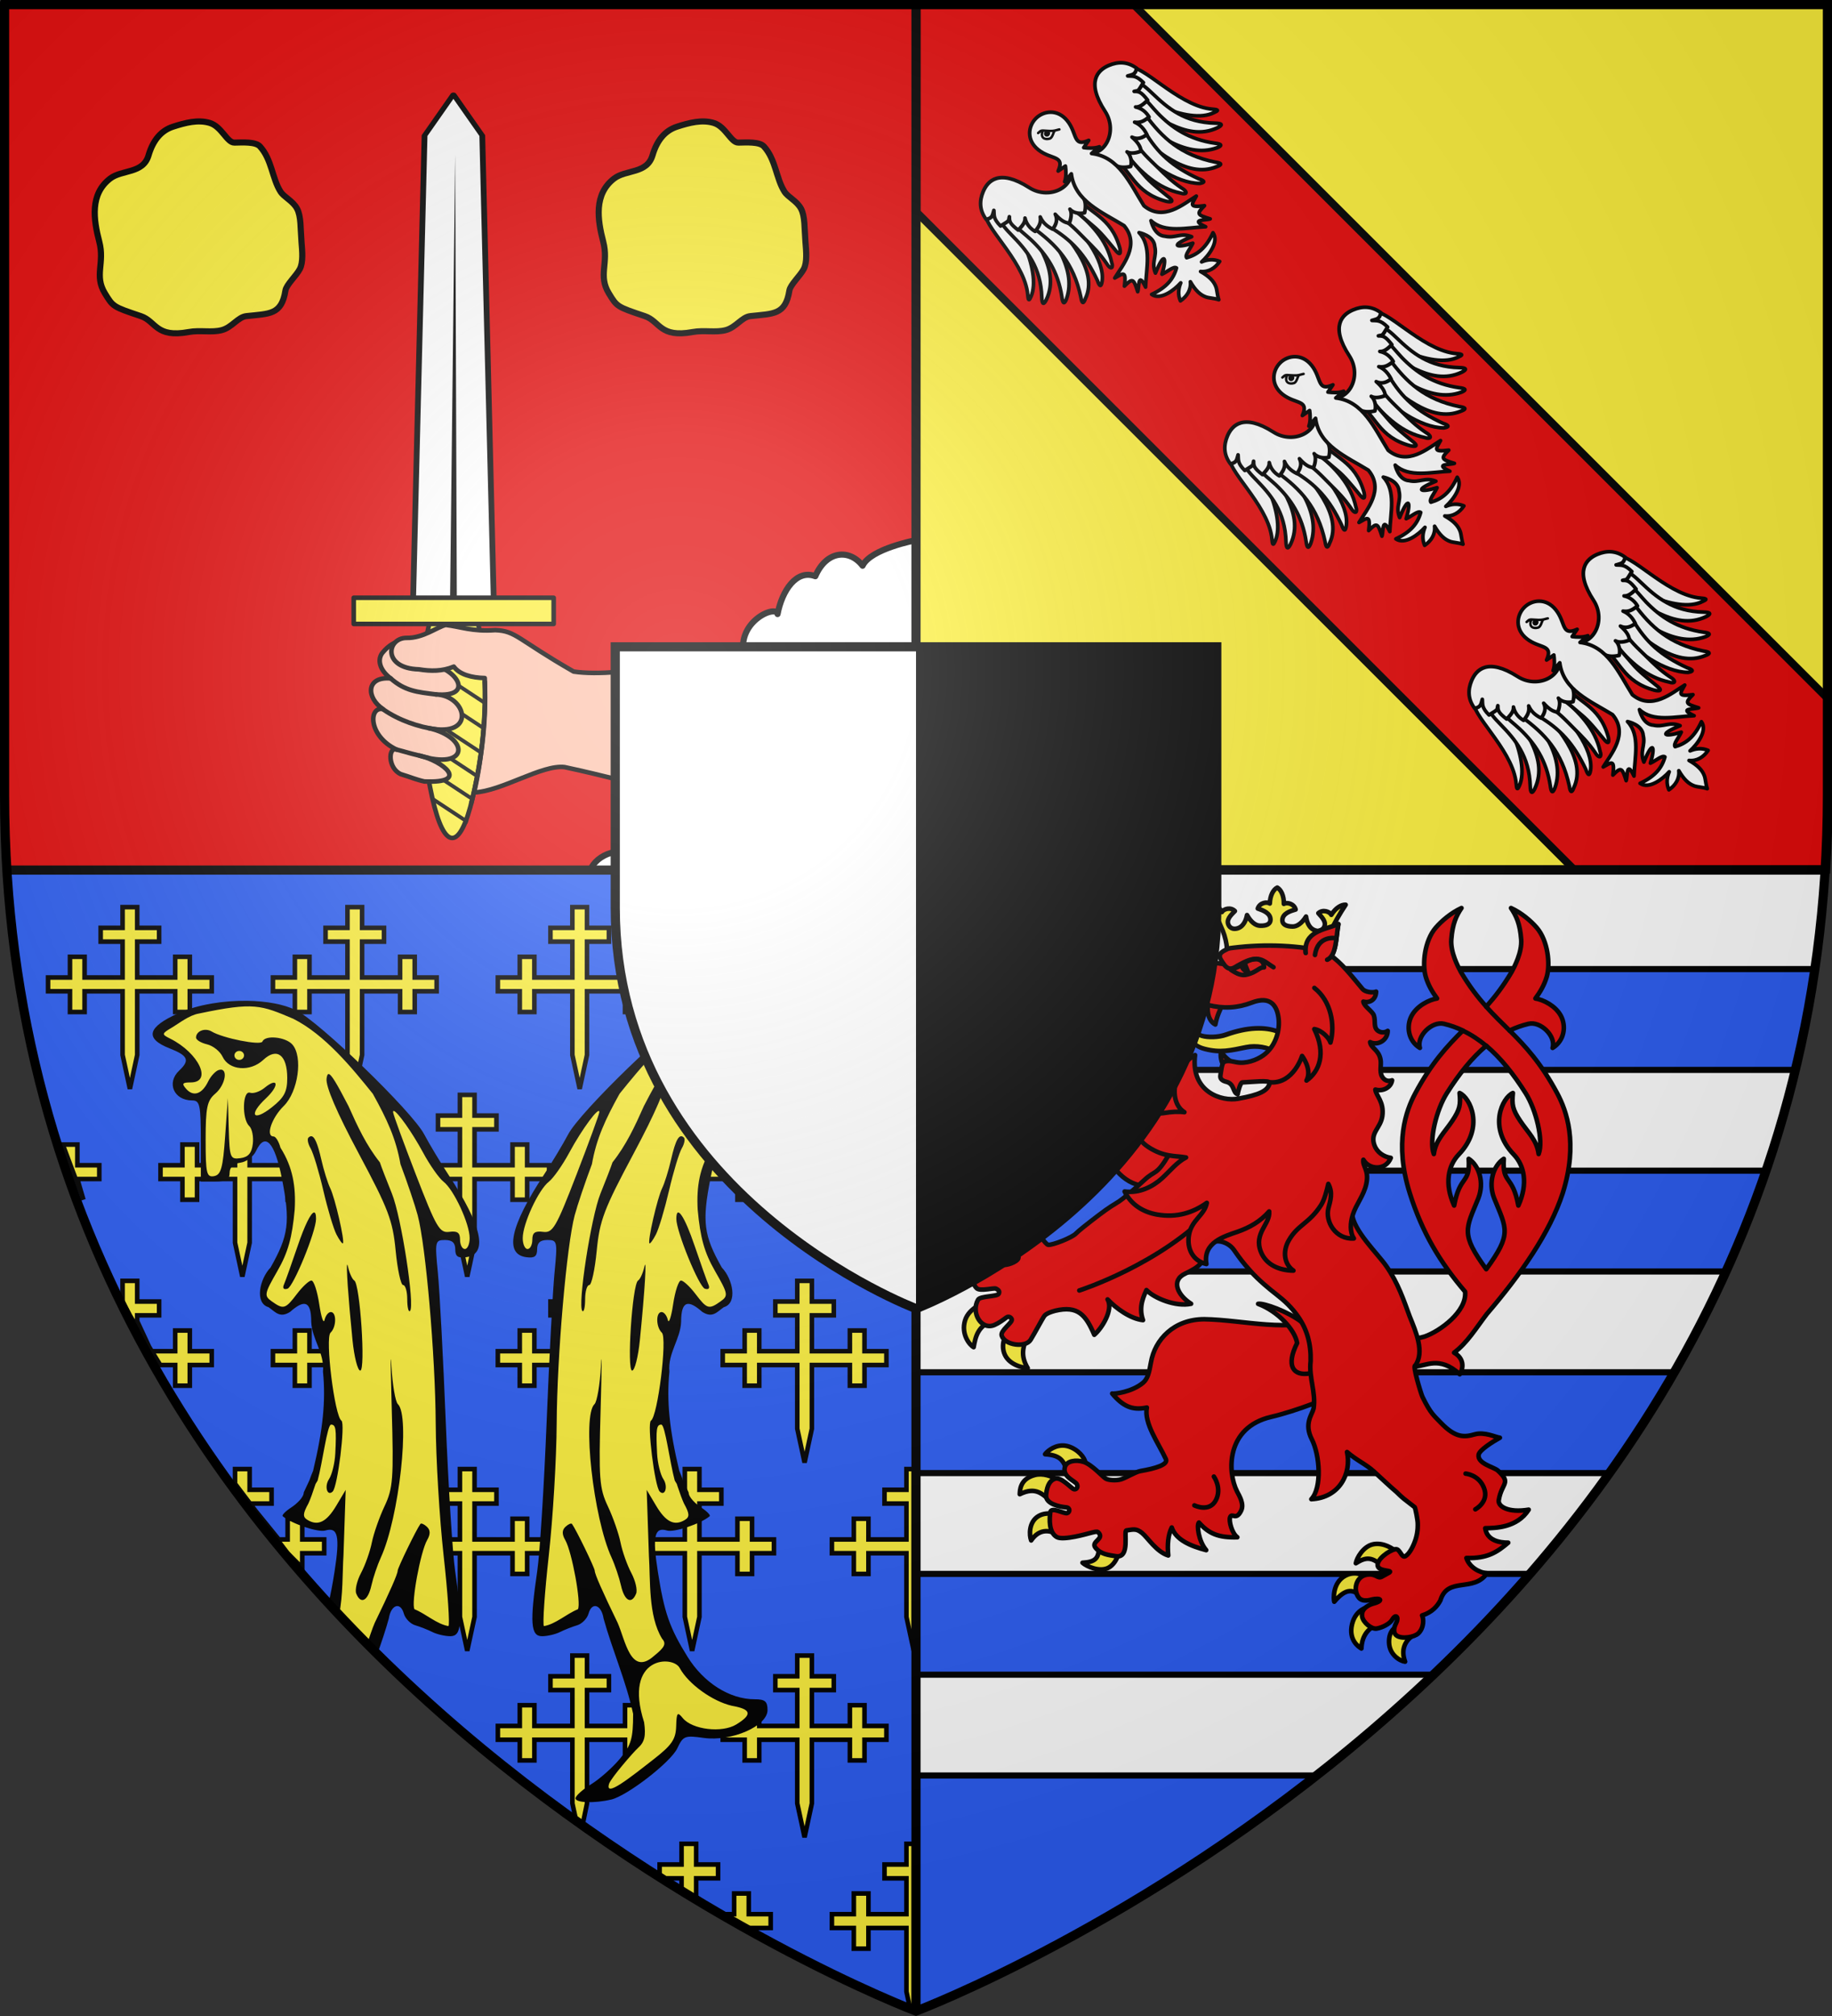 <svg height="660" width="600" xmlns="http://www.w3.org/2000/svg" xmlns:xlink="http://www.w3.org/1999/xlink"><rect width="100%" height="100%" fill="#333333" stroke="none"/><radialGradient id="a" cx="221.445" cy="226.331" gradientTransform="matrix(1.353 0 0 1.349 -77.629 -85.747)" gradientUnits="userSpaceOnUse" r="300"><stop offset="0" stop-color="#fff" stop-opacity=".314"/><stop offset=".19" stop-color="#fff" stop-opacity=".251"/><stop offset=".6" stop-color="#6b6b6b" stop-opacity=".125"/><stop offset="1" stop-opacity=".125"/></radialGradient><g><g fill-rule="evenodd" stroke-width="1" transform="matrix(.493 0 0 .465 3.158 284.318)"><path d="m300 1.5v283.25l297.748-.006c.49-8.012.752-16.163.752-24.467v-258.777z" fill="#fcef3c" transform="matrix(2.03 0 0 2.152 -6.412 -611.637)"/><path d="m300 1.5v283.25l-297.748-.006c-.49-8.012-.752-16.163-.752-24.467v-258.777z" fill="#e20909" transform="matrix(2.03 0 0 2.152 -6.412 -611.637)"/><path d="m602.724 804.953v-803.941h604.068c-18.637 346.322-256.617 648.782-604.068 803.941z" fill="#2b5df2"/><path d="m602.724 804.953v-803.941h-604.068c18.637 346.322 256.617 648.782 604.068 803.941z" fill="#2b5df2"/><path d="m300 1.5v68.07l215.205 215.221 82.521-.002c1.141-18.226.773-36.141.773-55.686l-227.588-227.604z" fill="#e20909" stroke="#000" stroke-width="2.5" transform="matrix(2.03 0 0 2.151 -6.412 -611.637)"/></g><g stroke="#000"><path d="m155.416 406.829-2.393 11.099-2.393-11.099v-9.095-11.743h-12.444v6.775h-4.786v-6.775h-7.179v-4.517h7.179v-6.775h4.786v6.775h12.444v-11.743h-7.179v-4.517h7.179v-6.775h4.786v6.775h7.179v4.517h-7.179v11.743h12.444v-6.775h4.786v6.775h7.179v4.517h-7.179v6.775h-4.786v-6.775h-12.444v11.743zm141.452 245.19 1.197 5.55 1.197-.409v-5.14-9.095-11.743-4.517-11.743-4.517-6.775h-2.393v6.775h-7.179v4.517h7.179v11.743h-12.444v-6.775h-4.786v6.775h-7.179v4.517h7.179v6.775h4.786v-6.775h12.444v11.743zm-73.655-33.3v-3.798h-7.179v-4.517h7.179v-6.775h4.786v6.775h7.179v4.517h-7.179v6.15l7.945 5.593h4.499v-6.775h4.786v6.775h7.179v4.517h-7.179l-4.786-1.986zm42.686-28.329-2.393 11.099-2.393-11.099v-9.095-11.743h-12.444v6.775h-4.786v-6.775h-7.179v-4.517h7.179v-6.775h4.786v6.775h12.444v-11.743h-7.179v-4.517h7.179v-6.775h4.786v6.775h7.179v4.517h-7.179v11.743h12.444v-6.775h4.786v6.775h7.179v4.517h-7.179v6.775h-4.786v-6.775h-12.444v11.743zm30.97-61.051 2.393 11.099v-11.099-9.095-11.743-4.517-11.743-4.517-6.775h-2.393v6.775h-7.179v4.517h7.179v11.743h-12.444v-6.775h-4.786v6.775h-7.179v4.517h7.179v6.775h4.786v-6.775h12.444v11.743zm-104.616 61.051-1.418 6.883-2.172-1.334-1.197-5.55v-9.095-11.743h-12.444v6.775h-4.786v-6.775h-7.179v-4.517h7.179v-6.775h4.786v6.775h12.444v-11.743h-7.179v-4.517h7.179v-6.775h4.786v6.775h7.179v4.517h-7.179v11.743h12.444v-6.775h4.786v6.775h7.179v4.517h-7.179v6.775h-4.786v-6.775h-12.444v11.743zm-36.836-61.051-2.393 11.099-2.393-11.099v-9.095-11.743h-12.444v6.775h-4.786v-6.775h-7.179v-4.517h7.179v-6.775h4.786v6.775h12.444v-11.743h-7.179v-4.517h7.179v-6.775h4.786v6.775h7.179v4.517h-7.179v11.743h12.444v-6.775h4.786v6.775h7.179v4.517h-7.179v6.775h-4.786v-6.775h-12.444v11.743zm73.655 0-2.393 11.099-2.393-11.099v-9.095-11.743h-12.444v6.775h-4.786v-6.775h-7.179v-4.517h7.179v-6.775h4.786v6.775h12.444v-11.743h-7.179v-4.517h7.179v-6.775h4.786v6.775h7.179v4.517h-7.179v11.743h12.444v-6.775h4.786v6.775h7.179v4.517h-7.179v6.775h-4.786v-6.775h-12.444v11.743zm-152.096-43.601v-4.789h4.786v6.775h7.179v4.517h-7.179l9.537 11.743h2.906v-6.775h4.786v6.775h7.179v4.517h-7.179v4.789l-4.786-4.789zm41.614-18.023-2.393 11.099-2.393-11.099v-9.095-11.743h-12.444v6.775h-4.786v-6.775h-7.179v-4.517h7.179v-6.775h4.786v6.775h12.444v-11.743h-7.179v-4.517h7.179v-6.775h4.786v6.775h7.179v4.517h-7.179v11.743h12.444v-6.775h4.786v6.775h7.179v4.517h-7.179v6.775h-4.786v-6.775h-12.444v11.743zm147.31 0-2.393 11.099-2.393-11.099v-9.095-11.743h-12.444v6.775h-4.786v-6.775h-7.179v-4.517h7.179v-6.775h4.786v6.775h12.444v-11.743h-7.179v-4.517h7.179v-6.775h4.786v6.775h7.179v4.517h-7.179v11.743h12.444v-6.775h4.786v6.775h7.179v4.517h-7.179v6.775h-4.786v-6.775h-12.444v11.743zm-223.386-37.098-2.365-4.517v-6.775h4.786v6.775h7.179v4.517h-7.179v1.899l4.564 9.844h7.88v-6.775h4.786v6.775h7.179v4.517h-7.179v6.775h-4.786v-6.775h-4.893zm149.731 37.098-2.393 11.099-2.393-11.099v-9.095-11.743h-12.444v6.775h-4.786v-6.775h-7.179v-4.517h7.179v-6.775h4.786v6.775h12.444v-11.743h-7.179v-4.517h7.179v-6.775h4.786v6.775h7.179v4.517h-7.179v11.743h12.444v-6.775h4.786v6.775h7.179v4.517h-7.179v6.775h-4.786v-6.775h-12.444v11.743zm104.625-60.886 2.393 11.099v-11.099-9.095-11.743-4.517-11.743-4.517-6.775h-2.393v6.775h-7.179v4.517h7.179v11.743h-12.444v-6.775h-4.786v6.775h-7.179v4.517h7.179v6.775h4.786v-6.775h12.444v11.743zm-141.452 0-2.393 11.099-2.393-11.099v-9.095-11.743h-12.444v6.775h-4.786v-6.775h-7.179v-4.517h7.179v-6.775h4.786v6.775h12.444v-11.743h-7.179v-4.517h7.179v-6.775h4.786v6.775h7.179v4.517h-7.179v11.743h12.444v-6.775h4.786v6.775h7.179v4.517h-7.179v6.775h-4.786v-6.775h-12.444v11.743zm73.655 0-2.393 11.099-2.393-11.099v-9.095-11.743h-12.444v6.775h-4.786v-6.775h-7.179v-4.517h7.179v-6.775h4.786v6.775h12.444v-11.743h-7.179v-4.517h7.179v-6.775h4.786v6.775h7.179v4.517h-7.179v11.743h12.444v-6.775h4.786v6.775h7.179v4.517h-7.179v6.775h-4.786v-6.775h-12.444v11.743zm-110.482-61.459-2.393 11.099-2.393-11.099v-9.095-11.743h-12.444v6.775h-4.786v-6.775h-7.179v-4.517h7.179v-6.775h4.786v6.775h12.444v-11.743h-7.179v-4.517h7.179v-6.775h4.786v6.775h7.179v4.517h-7.179v11.743h12.444v-6.775h4.786v6.775h7.179v4.517h-7.179v6.775h-4.786v-6.775h-12.444v11.743zm147.31 0-2.393 11.099-2.393-11.099v-9.095-11.743h-12.444v6.775h-4.786v-6.775h-7.179v-4.517h7.179v-6.775h4.786v6.775h12.444v-11.743h-7.179v-4.517h7.179v-6.775h4.786v6.775h7.179v4.517h-7.179v11.743h12.444v-6.775h4.786v6.775h7.179v4.517h-7.179v6.775h-4.786v-6.775h-12.444v11.743zm-220.965 0-2.393 11.099-2.393-11.099v-9.095-11.743h-12.444v6.775h-4.786v-6.775h-7.179v-4.517h7.179v-6.775h4.786v6.775h12.444v-11.743h-7.179v-4.517h7.179v-6.775h4.786v6.775h7.179v4.517h-7.179v11.743h12.444v-6.775h4.786v6.775h7.179v4.517h-7.179v6.775h-4.786v-6.775h-12.444v11.743zm36.827 61.459-2.393 11.099-2.393-11.099v-9.095-11.743h-12.444v6.775h-4.786v-6.775h-7.179v-4.517h7.179v-6.775h4.786v6.775h12.444v-11.743h-7.179v-4.517h7.179v-6.775h4.786v6.775h7.179v4.517h-7.179v11.743h12.444v-6.775h4.786v6.775h7.179v4.517h-7.179v6.775h-4.786v-6.775h-12.444v11.743zm110.482-61.459-2.393 11.099-2.393-11.099v-9.095-11.743h-12.444v6.775h-4.786v-6.775h-7.179v-4.517h7.179v-6.775h4.786v6.775h12.444v-11.743h-7.179v-4.517h7.179v-6.775h4.786v6.775h7.179v4.517h-7.179v11.743h12.444v-6.775h4.786v6.775h7.179v4.517h-7.179v6.775h-4.786v-6.775h-12.444v11.743zm-171.694 29.329h4.786v6.775h7.179v4.517h-7.179l1.986 6.775z" fill="#fcef3c" stroke-width="1.5"/><path d="m300 284.264v33h294.385c1.577-10.714 2.715-21.716 3.391-33zm0 66v33h278.387c3.65-10.654 6.868-21.652 9.604-33zm0 66v33h248.326c6.08-10.556 11.758-21.554 16.949-33zm0 66v33h201.068c9.021-10.379 17.75-21.376 26.037-33zm0 66v33h131.154c12.713-9.96 25.599-20.938 38.291-33z" fill="#fff" stroke-linecap="round" stroke-linejoin="round" stroke-width="2"/></g></g><g stroke="#000"><g stroke-linecap="round" stroke-linejoin="round" stroke-width="1.606" transform="matrix(.938 0 0 .93 -137.03 -257.465)"><path d="m311.155 557.513c-4.406 19.096-9.983 19.096-14.173 0-4.19-19.096-5.484-42.601-.863-61.697 4.622-19.096 12.139-19.096 16.761 0 4.622 19.096 2.681 42.601-1.725 61.697z" fill="#fcef3c" stroke="#000" stroke-linecap="round" stroke-linejoin="round" stroke-width="1.606"/><path d="m309.231 566.915c.157-.433.31-.86.453-1.291l-12.62-8.376c.126.614.258 1.224.39 1.836zm2.215-7.716c.106-.458.212-.918.315-1.377l-16.508-10.972c.086.594.173 1.186.264 1.778zm1.674-8.06c.087-.473.181-.946.264-1.42l-19.277-12.794c.048.565.097 1.128.151 1.692zm1.334-8.304c.065-.483.127-.965.189-1.449l-21.076-13.998c.014.54.031 1.081.05 1.621zm.931-8.563c.042-.498.088-.993.126-1.492l-21.919-14.558c-.017.522-.026 1.041-.038 1.563zm.516-8.835c.015-.52.028-1.044.038-1.563l-21.793-14.472c-.047.5-.084 1.005-.126 1.506zm0-9.179c-.016-.541-.028-1.08-.05-1.621l-20.636-13.697c-.032.166-.068.337-.101.502-.047.312-.093.62-.138.932zm-.591-9.566c-.075-.575-.149-1.156-.226-1.735l-18.195-12.091c-.114.458-.222.915-.327 1.377z" stroke="none"/><g stroke="#000" stroke-linecap="round" stroke-linejoin="round"><g stroke-width="2.943" transform="matrix(-.685 0 0 -.435 486.039 654.058)"><path d="m244.457 371.58h41.416l-6 385.858-14.708 33.355-14.708-33.355z" fill="#fff" stroke="#000" stroke-linecap="round" stroke-linejoin="round" stroke-width="2.943"/><path d="m263.408 375.062.876 367.031 2.638-367.031z" fill-rule="evenodd" stroke="none"/></g><path d="m-339.411-496.489h69.822v9.218h-69.822z" fill="#fcef3c" stroke-width="1.606" transform="scale(-1)"/><path d="m293.009 501.932c-4.998.447-8.871-.712-13.311 4.609-1.941 2.327-1.235 6.081 2.806 9.122-8.752-.786-8.57 6.897-2.636 10.821-5.132-1.114-5.294 9.4 4.633 14.204-2.925-.967-3.009 6.652 1.555 8.686 3.195.959 5.22 1.905 8.197 2.56 16.26.731 6.39-7.202-1.671-9.095 17.216 5.435 17.732-6.33 3.26-9.668 16.669 3.439 13.255-11.413 2.501-11.877 13.44 1.113 7.413-8.956-1.75-10.465l-4.987-2.682z" fill="#fec3ac" fill-rule="evenodd" stroke-width="1.606"/><path d="m288.036 501.398c-6.96.002-8.458 10.718 4.259 11.066 4.227.697 8.164.737 12.246-.951 1.997 2.785 6.241 3.921 10.791 4.017.465 12.293-.761 27.496-3.708 40.283 9.694-.446 23.682-9.881 31.589-8.929 31.075 6.738 18.996 7.14 52.837 3.136l26.889-43.153c-25.837.552-59.996 8.944-76.566 6.381-19.825-11.47-20.053-14.286-27.345-14.584-8.158.585-12.005-1.213-17.319-1.823-2.957.7-7.891 4.696-13.673 4.558z" fill="#fec3ac" fill-rule="evenodd" stroke-width="1.606"/><path d="m315.333 516.792c.731 15.171-1.612 30.383-4.733 42.977" fill="none" stroke-width="1.606"/><path d="m282.504 515.662c4.898 4.368 9.149 4.818 15.84 5.632" fill="none" stroke-width="1.606"/><path d="m280.007 526.653c5.501 3.824 12.285 6.118 18.448 6.967" fill="none" stroke-width="1.606"/><path d="m284.501 540.688c5.503 1.56 4.934 1.369 11.165 2.955" fill="none" stroke-width="1.606"/><path d="m368.326 508.437 70.294-8.008s-8.186 16.052-18.478 29.997-22.991 25.785-22.991 25.785l-29.797-1.111s7.777-6.805.972-46.663z" fill="#2b5df2" fill-rule="evenodd" stroke-width="1.606"/></g></g><path d="m243.96 215.658c-3.671-11.953 10.272-17.85 10.7-14.625 1.487-7.727 6.183-14.725 12.366-12.39 3.696-8.593 11.319-8.884 15.481-3.436 2.61-5.582 17.494-8.365 17.494-8.365l0 107.953-106.665.154c1.727-5.189 10.931-8.789 15.121-3.51-1.308-12.14 9.744-20.233 16.42-17.283-7.146-4.259-6.538-8.313 2.754-19.292-4.539-4.01-2.207-26.435 16.331-29.206z" fill="#fff" fill-rule="evenodd" stroke-linecap="round" stroke-linejoin="round" stroke-width="2"/><g stroke-linecap="round" stroke-linejoin="round" stroke-width="3.066" transform="matrix(.656 0 0 .649 -23.06 -153.32)"><path id="b" d="m121.515 300.161c6.226-2.041 12.474-3.656 18.307-1.918 6.036 1.798 8.61 10.013 12.379 9.938 3.967-.079 10.526-.512 12.728 1.918 5.964 6.582 6.073 16.205 10.287 22.84 1.794 2.825 6.228 4.684 8.258 8.591 2.03 3.907 1.656 9.861 2.203 16.69.39 4.876.923 10.339-.848 13.748-1.771 3.409-6.717 7.901-7.172 10.836-1.926 12.416-8.032 11.609-19.528 12.902-4.202.473-7.132 5.677-12.215 7.055-5.083 1.379-10.891-.096-16.553.965-16.52 3.094-16.235-5.425-23.886-8.02-13.958-4.734-13.857-4.716-17.958-11.507-5.445-9.016.001-15.152-2.79-25.979-2.906-11.276-4.729-24.026 5.405-31.907 5.934-4.614 16.447-2.314 19.179-11.682 2.229-7.643 6.258-12.522 12.205-14.471z" style="fill:#fcef3c;fill-rule:evenodd;stroke:#000;stroke-width:3.066;stroke-linecap:round;stroke-linejoin:round"/><use height="100%" stroke-linecap="round" stroke-linejoin="round" transform="translate(251.6)" width="100%" xlink:href="#b"/></g></g><g transform="matrix(1 .017 -.017 1 305.258 4.369)"><g id="c" stroke="#000" stroke-linecap="round" stroke-linejoin="round" stroke-width=".997" transform="matrix(.724 .693 -.695 .722 357.769 -28.588)"><g stroke="#000" stroke-linecap="round" stroke-linejoin="round" stroke-width="8.527" transform="matrix(0 -.137 .144 0 -85.585 310.513)"><path d="m64.753 130.195c-30.57 18.186-18.842 136.546-66.379 198.156-6.592 8.941-20.311 20.335-1.886 13.52 60.733-22.266 110.163-156.413 103.395-222.022-5.265.003-14.914-.358-20.226.009-8.798 3.446-6.106 6.892-14.903 10.338z" style="fill:#fff;fill-rule:evenodd;stroke:#000;stroke-width:8.527;stroke-linecap:round;stroke-linejoin:round"/><path d="m76.119 164.731c-7.352 12.734-7.879 33.016-8.159 47.917-.904 48.047-4.61 97.353-55.149 148.135-11.748 11.889-9.785 15.11 3.797 10.937 81.061-27.275 79.942-129.285 105.83-186.345-1.95-12.183-.824-24.016-8.718-31.719-5.233.577-10.455.547-15.695 1.491-8.369 4.385-13.536 5.2-21.905 9.585z" style="fill:#fff;fill-rule:evenodd;stroke:#000;stroke-width:8.527;stroke-linecap:round;stroke-linejoin:round"/><path d="m91.595 194.577c-3.159 22.158.524 39.568.894 57.794.943 46.488-7.926 92.412-45.347 140.229-10.371 12.47-8.206 15.421 4.579 10.259 73.843-32.845 81.052-136.337 90.795-193.627-2.896-11.617-8.028-22.701-16.299-29.494-5.012.992-10.062 1.396-15.051 2.744-7.728 4.934-11.844 7.16-19.572 12.094z" style="fill:#fff;fill-rule:evenodd;stroke:#000;stroke-width:8.527;stroke-linecap:round;stroke-linejoin:round"/><path d="m115.899 234.22c10.977 65.466 8.65 122.453-36.955 188.818-9.779 12.397-7.597 15.214 4.715 9.868 72.871-23.871 73.06-132.437 81.097-188.436-3.112-11.233-3.872-21.89-12.092-28.291-4.852 1.092-9.757 1.613-14.578 3.051-7.396 4.997-14.792 9.993-22.187 14.99z" style="fill:#fff;fill-rule:evenodd;stroke:#000;stroke-width:8.527;stroke-linecap:round;stroke-linejoin:round"/><path d="m145.385 260.455c15.012 55.57 13.138 101.069-10.531 162.66-7.306 13.997-4.639 16.36 6.466 8.821 41.415-28.883 53.114-118.47 47.608-172.4-3.971-15.128-9.324-17.62-23.427-23.654-4.565 1.975-9.288 3.397-13.757 5.705-5.491 7.963-8.916 6.526-6.358 18.867z" style="fill:#fff;fill-rule:evenodd;stroke:#000;stroke-width:8.527;stroke-linecap:round;stroke-linejoin:round"/><path d="m177.878 259.733c8.602 25.74 6.599 52.31 6.524 81.046-.056 21.311.027 43.801-4.9 68.039-5.816 22.334 5.082 18.526 9.785 8.442 30.113-43.94 31.462-95.718 26.351-150.999-.329-7.855 4.722-17.087-18.13-31.569-17.735 4.664-24.928 9.1-19.63 25.041z" style="fill:#fff;fill-rule:evenodd;stroke:#000;stroke-width:8.527;stroke-linecap:round;stroke-linejoin:round"/><path d="m207.921 258.691c10.727 21.194 9.547 42.769 12.286 70.283 2.111 21.206-.937 46.28-3.376 70.893-3.516 22.81 4.206 16.515 10.592 7.404 39.845-66.348 6.106-104.469 14.663-158.702-4.383-9.942-7.91-23.271-29.161-7.129z" style="fill:#fff;fill-rule:evenodd;stroke:#000;stroke-width:8.527;stroke-linecap:round;stroke-linejoin:round"/><path d="m289.719 190.31c-27.501 52.036-99.652 28.875-111.943-25.439-17.956-79.348-58.478-77.645-84.068-67.719-21.95 8.514-37.906 23.431-41.979 49.233 13.746 9.081 18.711 2.338 28.214-2.004-7.585 8.55-15.146 11.38-15.35 35.771 28.438 6.72 20.689 4.39 30.648-.634-8.171 7.532-11.044 11.613-7.984 35.521 21.115.374 27.311-3.604 31.928-8.231-8.225 11.838-8.984 25.516-5.752 37.466 16.706-1.375 25.44-4.801 33.175-14.759-4.878 11.516-5.189 24.305.253 39.495 13.844-1.978 24.484-6.584 29.481-19.736-.983 17.231.957 28.615 8.711 36.906 10.013-4.397 21.701-11.503 24.527-21.338-1.09 13.167 11.088 25.809 18.649 29.153 9.759-5.925 20.851-14.742 23.868-28.004 20.714-22.691 15.824-22.663 55.8-14.526-3.334-18.005-9.911-46.141-18.179-61.155z" style="fill:#fff;fill-rule:evenodd;stroke:#000;stroke-width:8.527;stroke-linecap:round;stroke-linejoin:round"/></g><g stroke="#000" stroke-linecap="round" stroke-linejoin="round" stroke-width="8.527" transform="matrix(0 .137 .144 0 -85.585 226.659)"><path d="m64.753 130.195c-30.57 18.186-18.842 136.546-66.379 198.156-6.592 8.941-20.311 20.335-1.886 13.52 65.839-19.713 110.163-156.413 103.395-222.022-5.265.003-14.914-.358-20.226.009-8.798 3.446-6.106 6.892-14.903 10.338z" style="fill:#fff;fill-rule:evenodd;stroke:#000;stroke-width:8.527;stroke-linecap:round;stroke-linejoin:round"/><path d="m76.119 164.731c-7.352 12.734-7.879 33.016-8.159 47.917-.904 48.047-4.61 97.353-55.149 148.135-11.748 11.889-9.785 15.11 3.797 10.937 81.061-27.275 79.942-129.285 105.83-186.345-1.95-12.183-.824-24.016-8.718-31.719-5.233.577-10.455.547-15.695 1.491-8.369 4.385-13.536 5.2-21.905 9.585z" style="fill:#fff;fill-rule:evenodd;stroke:#000;stroke-width:8.527;stroke-linecap:round;stroke-linejoin:round"/><path d="m91.595 194.577c-3.159 22.158.524 39.568.894 57.794.943 46.488-7.926 92.412-45.347 140.229-10.371 12.47-8.206 15.421 4.579 10.259 73.843-32.845 81.052-136.337 90.795-193.627-2.896-11.617-8.028-22.701-16.299-29.494-5.012.992-10.062 1.396-15.051 2.744-7.728 4.934-11.844 7.16-19.572 12.094z" style="fill:#fff;fill-rule:evenodd;stroke:#000;stroke-width:8.527;stroke-linecap:round;stroke-linejoin:round"/><path d="m115.899 234.22c10.977 65.466 8.65 122.453-36.955 188.818-9.779 12.397-7.597 15.214 4.715 9.868 74.147-28.977 73.06-132.437 81.097-188.436-3.112-11.233-3.872-21.89-12.092-28.291-4.852 1.092-9.757 1.613-14.578 3.051-7.396 4.997-14.792 9.993-22.187 14.99z" style="fill:#fff;fill-rule:evenodd;stroke:#000;stroke-width:8.527;stroke-linecap:round;stroke-linejoin:round"/><path d="m145.385 260.455c15.012 55.57 13.138 101.069-10.531 162.66-7.306 13.997-4.639 16.36 6.466 8.821 38.862-37.819 53.114-118.47 47.608-172.4-3.971-15.128-9.324-17.62-23.427-23.654-4.565 1.975-9.288 3.397-13.757 5.705-5.491 7.963-8.916 6.526-6.358 18.867z" style="fill:#fff;fill-rule:evenodd;stroke:#000;stroke-width:8.527;stroke-linecap:round;stroke-linejoin:round"/><path d="m177.878 259.733c8.602 25.74 6.599 52.31 6.524 81.046-.056 21.311.027 43.801-4.9 68.039-5.816 22.334 5.082 18.526 9.785 8.442 30.113-43.94 31.462-95.718 26.351-150.999-.329-7.855 4.722-17.087-18.13-31.569-17.735 4.664-24.928 9.1-19.63 25.041z" style="fill:#fff;fill-rule:evenodd;stroke:#000;stroke-width:8.527;stroke-linecap:round;stroke-linejoin:round"/><path d="m207.921 258.691c10.727 21.194 9.547 42.769 12.286 70.283 2.111 21.206-.937 46.28-3.376 70.893-3.516 22.81 4.206 16.515 10.592 7.404 39.845-66.348 6.106-104.469 14.663-158.702-4.383-9.942-7.91-23.271-29.161-7.129z" style="fill:#fff;fill-rule:evenodd;stroke:#000;stroke-width:8.527;stroke-linecap:round;stroke-linejoin:round"/><path d="m289.719 190.31c-27.501 52.036-99.652 28.875-111.943-25.439-17.956-79.348-58.478-77.645-84.068-67.719-21.95 8.514-37.906 23.431-41.979 49.233 13.746 9.081 18.711 2.338 28.214-2.004-7.585 8.55-15.146 11.38-15.35 35.771 28.438 6.72 20.689 4.39 30.648-.634-8.171 7.532-11.044 11.613-7.984 35.521 21.115.374 27.311-3.604 31.928-8.231-8.225 11.838-8.984 25.516-5.752 37.466 16.706-1.375 25.44-4.801 33.175-14.759-4.878 11.516-5.189 24.305.253 39.495 13.844-1.978 24.484-6.584 29.481-19.736-.983 17.231.957 28.615 8.711 36.906 10.013-4.397 21.701-11.503 24.527-21.338-1.09 13.167 11.088 25.809 18.649 29.153 9.759-5.925 20.851-14.742 23.868-28.004 20.714-22.691 15.824-22.663 55.8-14.526-3.334-18.005-9.911-46.141-18.179-61.155z" style="fill:#fff;fill-rule:evenodd;stroke:#000;stroke-width:8.527;stroke-linecap:round;stroke-linejoin:round"/></g><path d="m-76.269 268.586c-.001-3.571 2.798-7.276 7.847-6.695 5.31.611 7.384 4.937 9.446-.384l.522 2.834c1-.76 2.711-2.198 3.434-3.812l-.269 3.37c7.099-5.572 15.873-1.851 24.161.094 8.227-.735 8.727-9.421 9.906-14.289.836 2.864.809 4.648 4.115.338-.024 3.84.396 3.836 4.355 1.76-.649 1.388-4.829 4.878.764 2.871-4.113 4.42-7.952 10.999-14.063 11.154 0 0 4.152 2.768 6.824.395 2.931-1.826 2.738-4.534 6.294-6.022-3.144 7.469-.802 6.127 1.765 1.235.706 1.827.818 4.677 1.923 4.788 1.838-3.256 2.198-6.8.335-11.844 3.51.608 4.259 6.211 4.08 9.378.741-1.803 1.958-3.418 4.08-4.259.519 2.598-.112 5.127-2.102 6.725 3.144-.859 5.309-.8 7.086.032 1.074.503 2.15 1.588 3.635 2.331-1.485.743-2.56 1.828-3.635 2.331-1.777.832-3.942.891-7.086.032 1.99 1.598 2.621 4.126 2.102 6.725-2.121-.841-3.339-2.456-4.08-4.259.18 3.167-.569 8.77-4.08 9.378 1.863-5.044 1.503-8.588-.335-11.844-1.105.111-1.218 2.961-1.923 4.788-2.567-4.893-4.909-6.235-1.765 1.235-3.556-1.489-3.363-4.196-6.294-6.022-2.671-2.373-6.824.395-6.824.395 6.111.155 9.95 6.734 14.063 11.154-5.592-2.006-1.412 1.483-.764 2.871-3.959-2.076-4.379-2.08-4.355 1.759-3.306-4.31-3.279-2.526-4.115.338-1.18-4.868-1.679-13.554-9.906-14.289-8.289 1.945-17.063 5.666-24.161.094l.269 3.37c-.723-1.614-2.433-3.051-3.434-3.812l-.522 2.834c-2.062-5.321-4.136-.995-9.446-.384-5.05.581-7.849-3.124-7.847-6.695z" style="fill:#fff;fill-rule:evenodd;stroke:#000;stroke-width:1.197;stroke-linecap:round;stroke-linejoin:round"/><g stroke="#000" stroke-linecap="round" stroke-linejoin="round" stroke-width="8.527" transform="matrix(0 -.137 .144 0 -85.585 310.177)"><path d="m282.637 91.79c5.483.586 7.78-.601 12.433 3.717 8.399 9.205 14.089 15.79 20.013 19.189 3.74 2.146 6.608 3.709 9.515 5.424-1.215-.66-6.902-4.09-9.643-5.37-4.764-.656-15.591 8.011-22.359 4.479-10.9-5.687-14.838-17.384 2.151-23.572-.197-1.455-5.154-3.743-12.111-3.869z" style="fill:#fff;fill-rule:evenodd;stroke:#000;stroke-width:5.685;stroke-linecap:round;stroke-linejoin:round"/><path d="m293.657 113.087c-3.766-1.502-5.433-5.402-3.721-8.705 1.712-3.304 6.729-5.76 9.924-3.264 3.057 2.388 5.388 5.458 3.721 8.705-1.658 3.23-5.926 4.705-9.661 3.364" fill-rule="evenodd" stroke="none"/></g></g><use id="d" height="100%" transform="translate(81.323 78.655)" width="100%" xlink:href="#c"/><use height="100%" transform="translate(-162.646 -157.31)" width="100%" xlink:href="#d"/></g><g fill="#bababa" stroke-width="1.418" transform="matrix(1 0 0 1 0 0)"><path d="m78.498 328.885c-7.063-.008-14.378 1.169-19.896 3.695-9.956 4.558-10.338 6.723-3.047 10.064 5.897 2.702 7.409 4.488 3.844 7.83-4.269 4.002-2.459 9.066 3.545 9.066 2.516 0 3.609 2.199 3.609 13.99v12.77h3.938c3.612 0 3.656-.665 3.656-2.844 0-1.829 2.324-3.014 4.598-3.316 1.946-.259 4.236-3.379 5.09-5.203 2.984-6.377 7.027-1.09 9.406 11.023 2.759 14.051 2.172 18.541-3.756 29.006l-3.303 9.375 1.775 2.977 4.914 2.043 3.42-2.301c4.315-3.801 7.129-1.629 7.129 5.551 0 3.04 1.282 5.78 2.268 6.088 4.963 16.704.307 35.118-5.818 50.268 0 1.575-1.214 3.331-3.107 4.574-1.893 1.243-1.479 2.844-1.479 2.844 2.917 2.462 8.916 3.536 11.262 2.838 4.138-1.231 6.245 3.695 4.434 15.285-.751 4.802-1.404 8.497-2.197 11.727 4.328 4.671 8.709 9.198 13.123 13.602.602-1.425 1.231-2.921 1.908-4.596.859-.981 1.806-3.39 2.105-5.354.692-4.54 5.228-7.999 6.326-4.062.46 1.65 2.143 3.385 3.738 3.854 1.595.469 4.129 1.467 5.631 2.219 1.502.751 4.153 1.365 5.895 1.365 3.706 0 2.333-2.065-.148-18.967-.833-5.675-2.211-27.563-3.062-48.641-.851-21.078-2.017-43.132-2.592-49.01-1.002-10.249.791-12.066 4.025-12.066 2.362 0 3.371.914 3.371 3.051 0 2.32 2.367 3.452 3.537 2.58 6.63-4.937 3.567-8.71-7.332-25.562-2.684-4.087-6.836-10.083-8.555-13.326-3.98-7.509-32.167-35.239-39.863-39.018-4.514-2.217-11.327-3.41-18.391-3.418z" fill="#fcef3c"/><path d="m81.15 327.648c-7.83-.137-16.308 1.214-22.549 3.982-10.36 4.595-11.344 8.34-3.047 11.59 6.04 2.366 6.71 3.911 3.145 7.254-4.269 4.002-1.759 9.791 4.244 9.791 2.516 0 2.83 1.474 2.83 13.266v13.266h4.717c3.612-0 4.717-.667 4.717-2.846 0-1.829 1.264-3.014 3.537-3.316 1.946-.259 4.236-1.963 5.09-3.787 2.984-6.377 6.145-3 8.523 9.113 2.759 14.051 2.179 18.541-3.748 29.006-3.585 3.718-5.295 11.651-.652 12.986 2.254 1.562 3.688 3.691 7.061 1.525 4.333-3.816 6.918-4.048 6.918 3.256.229 5.75 4.402 10.211 3.844 16.338.948 9.483.003 18.945-3.236 32.426-.426.975-.833 2.058-1.199 3.111-.553 1.151-1.166 2.456-1.867 3.99 0 1.575-2.235 3.698-4.129 4.941-1.893 1.243-3.132 2.523-2.752 2.844 2.917 2.462 11.604 5.374 13.949 4.676 4.138-1.231 4.831 1.857 3.02 13.447-.652 4.175-1.281 7.479-1.998 10.406 1.159 1.26 2.322 2.511 3.488 3.752 1.329-6.447 1.07-13.785 1.439-19.594l.721-21.309-3.072 5.158c-3.193 5.362-5.999 6.752-9.434 4.674-1.616-.978-1.554-2.046.312-5.42.561-1.193 1.485-3.751 2.326-6.354.218-.352.428-.69.674-1.104 1.62-5.923 3.151-18.328 4.406-18.328 1.572 0 1.785 1.455 1.383 9.439-.16 3.165-1.086 6.948-2.059 8.408-1.583 2.377-.595 5.753 1.193 4.076 1.641-1.539 4.218-22.363 2.873-23.223-2.223-1.421-5.402-27.074-3.568-28.793 1.959-1.837 2.025-6.758.09-6.758-.801 0-1.723 1.161-2.047 2.58-.324 1.419-1.106-.902-1.74-5.158-.634-4.256-1.788-7.738-2.564-7.738-.776 0-2.922 1.99-4.77 4.422-3.765 4.957-4.372 5.132-8.23 2.385-2.551-1.816-2.431-2.46 1.844-9.902 3.488-6.072 4.834-10.843 5.682-20.119.433-7.564-.645-13.956-4.658-20.268-.543-2.027-1.562-3.686-2.266-3.686-2.67 0-.649-6.065 3.316-9.951 4.749-4.655 6.369-16.165 2.836-20.156-2.219-2.507-8.937-3.171-9.791-.967-.535 1.381-12.96-1.076-16.641-3.291-2.158-1.299-5.109-.145-5.109 1.998 0 .747 1.619 1.74 3.596 2.205 1.977.465 4.276 2.3 5.109 4.08 2.1 4.485 9.05 5.016 13.316 1.016 4.469-4.19 7.852-1.624 7.852 5.955 0 4.477-1.002 6.374-5.051 9.568-6.175 4.871-7.738 2.506-1.938-2.932 4.5-4.219 4.096-7.16-.471-3.43-1.519 1.24-3.646 1.955-4.727 1.588-2.483-.843-2.717 8.6-.27 10.895.932.874 1.463 3.494 1.18 5.822-.376 3.083-1.478 4.36-4.055 4.703-3.349.446-3.553-.065-3.83-9.58l-.293-10.051-.887 12.514c-.733 10.352-1.361 12.598-3.637 13.004-2.444.436-2.752-.894-2.752-11.916 0-10.536.474-12.811 3.145-15.076 3.456-2.932 4.333-8.707 1.18-7.766-1.081.323-2.657 2.023-3.504 3.779-1.994 4.137-4.824 5.091-7.186 2.424-1.536-1.735-1.27-2.123 1.457-2.123 7.228 0 2.7-9.653-6.732-14.355-2.855-1.424-2.818-1.595.787-3.721 2.079-1.226 5.453-3.951 8.695-4.484 18.019-3.804 20.257-2.766 30.893 1.734 10.35 5.226 19.199 16.058 26.021 24.543 4.684 8.423 7.599 14.733 9.055 23.043 2.236 5.955 4.774 13.48 5.639 16.723 2.654 9.957 5.779 46.043 5.902 68.156.064 11.545 1.229 31.009 2.59 43.252 1.361 12.243 2.073 22.636 1.582 23.096-3.905-.677-7.328-3.99-11.121-5.518-1.179-1.788 1.953-18.87 4.154-22.666 1.095-1.889 1.071-3.247-.078-4.324-.921-.864-1.886-1.283-2.145-.932-1.342 1.826-7.445 14.38-7.445 15.316-0 1.072-2.538 6.839-7.488 17.012-.849 1.911-1.623 4.5-2.543 6.869 1.131 1.14 2.259 2.288 3.395 3.41 1.334-3.867 2.653-7.731 3.736-11.637.692-4.54 3.812-5.595 4.91-1.658.46 1.65 2.143 3.385 3.738 3.854 1.595.469 4.129 1.467 5.631 2.219s4.153 1.365 5.895 1.365c3.706 0 4.03-4.47 1.549-21.371-.833-5.675-2.211-27.563-3.062-48.641-.851-21.078-2.017-43.132-2.592-49.01-1.002-10.249-.906-10.686 2.328-10.686 2.362 0 3.371.912 3.371 3.049 0 2.32.846 2.938 3.537 2.58 7.262-.967 5.314-10.122-5.732-26.941-2.684-4.087-6.285-10.083-8.004-13.326-3.98-7.509-34.317-36.838-42.014-40.617-3.95-1.94-9.648-2.948-15.738-3.055zm-2.799 16.404c.865 0 1.572.662 1.572 1.473s-.708 1.475-1.572 1.475c-.865 0-1.572-.664-1.572-1.475s.708-1.473 1.572-1.473zm29.332 7.578c-.396-.059-.604.48-.729 1.486-.315 2.549 3.343 11.062 10.531 24.514 9.763 18.27 11.136 21.884 12.098 31.838.597 6.176 1.694 11.229 2.439 11.229.745 0 1.355 2.101 1.355 4.668 0 2.567.403 4.291.895 3.83 1.682-1.577-2.823-30.826-5.924-38.459-1.703-4.193-3.473-8.784-3.934-10.203-4.47-5.624-7.334-11.799-10.297-18.455-3.788-7.295-5.565-10.318-6.436-10.447zm21.268 12.08c1.076.055 5.967 6.862 9.596 13.598 2.211 4.104 5.234 8.407 6.717 9.561 3.401 2.647 8.555 13.776 8.555 18.475 0 1.959-.708 3.562-1.572 3.562-.865 0-1.572-1.369-1.572-3.041 0-2.304-.854-2.93-3.523-2.58-3.19.418-4.223-1.348-10.93-18.699-4.074-10.539-7.441-19.749-7.482-20.467-.017-.288.059-.416.213-.408zm-27.094 8.27c-.264.015-.534.159-.816.424-.492.462-.182 2.065.691 3.562.873 1.498 2.745 7.697 4.16 13.777 1.415 6.08 3.345 12.546 4.289 14.369.944 1.823 1.901 3.141 2.127 2.93.683-.64-2.592-14.876-4.148-18.035-.799-1.621-2.109-5.82-2.912-9.328-1.239-5.412-2.247-7.765-3.391-7.699zm.928 24.973c-1.014.228-2.99 4.175-5.262 10.861-1.994 5.87-4.03 11.585-4.521 12.699-.546 1.237-.095 1.777 1.154 1.387 1.935-.605 9.352-18.735 9.352-22.861 0-1.525-.262-2.19-.723-2.086zm10.957 17.078c-.437-.197.28 10.464 1.711 24.723.549 5.472 1.69 9.949 2.535 9.949 1.808 0-.064-28.333-1.947-29.479-.666-.405-1.585-2.395-2.041-4.422-.111-.492-.195-.743-.258-.771zm14.275 30.891c-.11-.124-.01 6.057.287 16.451.649 22.724.417 25.841-2.367 31.74-1.698 3.598-3.566 8.94-4.152 11.871-.587 2.931-2.173 7.41-3.527 9.955-1.354 2.545-2.065 5.596-1.58 6.781 1.49 3.64 3.819 2.399 4.951-2.637.592-2.635 1.993-6.779 3.111-9.211 5.963-12.965 9.667-46.351 5.568-50.193-.824-.773-1.775-6.378-2.111-12.455-.084-1.519-.143-2.262-.18-2.303z" fill="#000"/></g><g fill="#bababa" stroke-width=".932" transform="matrix(-1.572 0 0 1.474 298.111 316.805)"><path d="m62.294 184.088c-3.385-.862-12.42-8.908-13.766-11.958-1.216-2.755-1.556-2.322-5.508-1.731-5.774.864-11.849-1.956-11.849-5.503 0-1.949.514-2.411 2.684-2.411 5.2 0 10.343-3.65 13.704-9.424 3.761-6.461 4.589-9.817 5.924-18.932 1.152-7.863-.189-11.206-2.82-10.371-1.492.473-5.307-.254-7.162-1.924 0 0-.264-1.086.94-1.93 1.204-.844 1.976-2.034 1.976-3.103 3.896-10.278 6.857-22.772 3.701-34.104-.627-.209-1.442-2.067-1.442-4.13 0-4.871-1.79-6.345-4.534-3.767l-2.176 1.561-3.125-1.387-1.13-2.019 2.101-6.36c3.77-7.1 4.145-10.145 2.39-19.679-1.513-8.218-4.085-11.806-5.983-7.479-.543 1.238-2 3.353-3.237 3.529-1.446.205-2.925 1.009-2.925 2.25 0 1.478-.028 1.93-2.325 1.93h-2.505v-8.664c0-8-.695-9.492-2.295-9.492-3.819 0-4.97-3.436-2.255-6.151 2.268-2.268 1.305-3.478-2.445-5.312-4.637-2.267-4.394-3.736 1.938-6.828 7.02-3.428 18.609-3.196 24.352-.188 4.895 2.564 22.824 21.377 25.355 26.471 1.093 2.2 3.734 6.269 5.441 9.041 6.932 11.434 8.881 13.993 4.664 17.343-.744.591-2.25-.176-2.25-1.75 0-1.45-.643-2.07-2.145-2.07-2.057 0-3.197 1.232-2.56 8.186.365 3.987 1.107 18.95 1.649 33.25.541 14.3 1.418 29.15 1.948 33 1.578 11.467 2.452 12.869.095 12.869-1.107 0-2.795-.417-3.75-.927s-2.567-1.187-3.581-1.505-2.085-1.494-2.377-2.614c-.698-2.671-3.583-.325-4.023 2.756-.19 1.332-.793 2.966-1.34 3.632-2.854 7.524-4.709 10.737-4.814 17.535 0 5.494.401 6.949 2.75 9.968 1.512 1.945 4.213 4.496 6 5.67s3.25 2.58 3.25 3.125c0 1.012-3.053.481-6.538-.406z" fill="#fcef3c"/><path d="m62.294 184.76c-3.385-.862-12.42-8.332-13.766-11.382-1.216-2.755-1.556-2.898-5.508-2.307-5.774.864-13.288-2.628-13.288-6.175 0-1.949.514-2.411 2.684-2.411 5.2 0 10.613-3.65 13.974-9.424 3.761-6.461 4.859-9.817 6.194-18.932 1.152-7.863.711-9.958-1.921-9.123-1.492.473-7.016-1.502-8.871-3.172-.242-.218.546-1.086 1.75-1.93 1.204-.844 2.626-2.284 2.626-3.352 6.701-15.632 2.275-.504.982 2.426-1.187 2.289-1.227 3.014-.199 3.677 2.184 1.41 3.97.467 6.001-3.171l1.954-3.5-.458 14.457c-.338 5.666.154 13.482-2.725 18.553-.946 1.14-.617 1.908 1.658 3.864 4.867 4.61 5.97-3.494 7.587-7.375 3.149-6.902 4.764-10.815 4.764-11.542 0-.635 3.881-9.153 4.735-10.392.164-.238.778.046 1.364.632.731.731.747 1.652.05 2.933-1.4 2.576-3.392 14.166-2.642 15.379 2.412 1.036 4.589 3.284 7.073 3.743.312-.312-.141-7.364-1.006-15.67-.866-8.306-1.607-21.511-1.648-29.343-.078-15.003-2.066-39.486-3.754-46.241-.55-2.2-2.163-7.306-3.586-11.346-.926-5.638-2.78-9.918-5.759-15.633-4.339-5.756-9.968-13.106-16.552-16.652-6.765-3.053-8.188-3.756-19.649-1.175-2.062.362-4.208 2.211-5.531 3.042-2.293 1.442-2.316 1.559-.5 2.524 6 3.191 8.879 9.739 4.282 9.739-1.734 0-1.904.263-.927 1.441 1.502 1.81 3.302 1.162 4.57-1.645.538-1.191 1.541-2.345 2.229-2.564 2.006-.639 1.448 3.279-.75 5.269-1.698 1.537-2 3.08-2 10.228 0 7.478.196 8.381 1.75 8.085 1.448-.276 1.847-1.8 2.314-8.823l.564-8.49.186 6.82c.176 6.455.307 6.802 2.436 6.5 1.639-.233 2.339-1.1 2.578-3.191.18-1.58-.157-3.357-.75-3.95-1.557-1.557-1.408-7.964.172-7.392.688.249 2.04-.236 3.006-1.077 2.905-2.531 3.161-.535.299 2.327-3.689 3.689-2.694 5.294 1.233 1.989 2.575-2.167 3.212-3.454 3.212-6.491 0-5.142-2.151-6.882-4.994-4.04-2.714 2.714-7.134 2.354-8.47-.689-.53-1.207-1.992-2.453-3.25-2.769-1.258-.316-2.286-.989-2.286-1.496 0-1.454 1.877-2.237 3.25-1.356 2.341 1.503 10.243 3.17 10.583 2.233.543-1.495 4.816-1.045 6.227.655 2.247 2.708 1.218 10.517-1.803 13.675-2.522 2.637-3.808 6.752-2.11 6.752.448 0 1.096 1.125 1.441 2.5 2.552 4.282 3.238 8.618 2.962 13.75-.539 6.294-1.396 9.531-3.614 13.65-2.719 5.049-2.795 5.486-1.173 6.718 2.454 1.864 2.841 1.744 5.235-1.619 1.175-1.65 2.54-3 3.034-3 .494 0 1.227 2.362 1.631 5.25.403 2.888.902 4.463 1.108 3.5.206-.963.792-1.75 1.301-1.75 1.231 0 1.189 3.338-.057 4.584-1.166 1.166.857 18.571 2.271 19.535.855.583-.784 14.712-1.828 15.756-1.137 1.137-1.766-1.154-.758-2.766.619-.99 1.208-3.557 1.309-5.705.256-5.417.12-6.404-.879-6.404-.798 0-1.773 8.416-2.803 12.434-3.712 6.67-2.325 1.2-.94-2.184 2.06-9.146 2.661-15.565 2.058-21.999.355-4.157-2.299-7.183-2.444-11.084 0-4.955-1.644-4.798-4.4-2.21-2.145 1.469-3.056.026-4.49-1.034-2.953-.906-1.866-6.288.414-8.811 3.77-7.1 4.139-10.145 2.384-19.679-1.513-8.218-3.522-10.51-5.42-6.184-.543 1.238-2 2.394-3.237 2.57-1.446.205-2.25 1.009-2.25 2.25 0 1.478-.703 1.93-3 1.93h-3v-9c0-8-.2-9-1.8-9-3.819 0-5.415-3.928-2.7-6.643 2.268-2.268 1.841-3.317-2-4.922-5.277-2.205-4.651-4.746 1.938-7.863 7.057-3.339 18.609-3.637 24.352-.629 4.895 2.564 24.192 22.463 26.723 27.557 1.093 2.2 3.384 6.269 5.091 9.041 7.026 11.411 8.265 17.622 3.646 18.278-1.711.243-2.25-.176-2.25-1.75 0-1.45-.643-2.07-2.145-2.07-2.057 0-2.118.297-1.481 7.25.365 3.987 1.107 18.95 1.649 33.25.541 14.3 1.418 29.15 1.948 33 1.578 11.467 1.372 14.5-.985 14.5-1.107 0-2.795-.417-3.75-.927s-2.567-1.187-3.581-1.505c-1.015-.318-2.085-1.494-2.377-2.614-.698-2.671-2.684-1.956-3.124 1.124-1.839 7.069-4.701 13.94-6.154 21.167 0 5.494.401 6.949 2.75 9.968 1.512 1.945 4.212 4.496 6 5.67 1.788 1.174 3.25 2.58 3.25 3.125 0 1.012-3.953 1.153-7.438.265zm.434-3.535c-.38-1.238-5.049-7.007-6.031-7.945-1.352-1.291-1.657-2.674-1.252-5.69 4.422-14.727-6.141-14.993-7.463-11.96-1.811 3.475-6.737 7.291-10.819 8.302-4.07.764-4.331 1.917-.935 4.142 2.988 1.958 9.204 1.167 11.173-1.422 1.103-1.45 1.28-1.211 1.363 1.833.078 2.872.904 4.173 4.6 7.25 5.175 4.308 10.356 8.718 9.364 5.489zm18.004-121.156c0-3.188-3.278-10.739-5.441-12.534-.943-.783-2.865-3.701-4.272-6.486-2.638-5.223-6.324-10.509-6.239-8.948.026.487 2.168 6.735 4.759 13.885 4.266 11.772 4.923 12.97 6.952 12.687 1.698-.237 2.241.187 2.241 1.75 0 1.135.45 2.063 1 2.063.55 0 1-1.088 1-2.417zm-47-40.583c0-.55-.45-1-1-1s-1 .45-1 1 .45 1 1 1 1-.45 1-1zm23.376 119.538c-.309-.804.144-2.874 1.005-4.601.861-1.726 1.871-4.766 2.244-6.754.373-1.989 1.562-5.613 2.642-8.054 1.771-4.003 1.918-6.117 1.506-21.534-.252-9.403-.283-13.722-.069-9.599.214 4.123.818 7.926 1.343 8.45 2.607 2.607.251 25.257-3.542 34.053-.711 1.65-1.602 4.463-1.979 6.25-.72 3.416-2.202 4.258-3.15 1.788zm-.778-56.288c-1.04-11.056-1.487-18.923-.924-16.25.29 1.375.874 2.725 1.298 3 1.198.777 2.387 20 1.237 20-.537 0-1.263-3.038-1.612-6.75zm11.402-9.083c0-1.742-.388-3.167-.862-3.167-.474 0-1.173-3.428-1.552-7.618-.612-6.753-1.485-9.205-7.695-21.6-4.572-9.126-6.898-14.902-6.698-16.632.253-2.185 1.052-1.12 4.557 6.079 1.885 4.516 3.706 8.705 6.549 12.521.293.963 1.419 4.078 2.502 6.922 1.972 5.179 4.837 25.022 3.767 26.092-.313.313-.568-.857-.568-2.598zm-25.681-3.292c.313-.756 1.607-4.633 2.875-8.616 2.102-6.598 3.806-9.265 3.806-5.954 0 2.799-4.717 15.1-5.948 15.511-.795.265-1.081-.102-.734-.941zm10.926-11.127c-.6-1.237-1.828-5.623-2.728-9.748s-2.091-8.331-2.646-9.347c-.555-1.016-.754-2.104-.441-2.417.96-.96 1.706.417 2.676 4.936.511 2.38 1.345 5.228 1.853 6.328.99 2.143 3.072 11.802 2.638 12.236-.144.144-.752-.751-1.353-1.987z" fill="#000"/></g><g fill="#e20909" stroke="#000" stroke-linecap="round" stroke-linejoin="round" stroke-width="3.487" transform="matrix(.43 0 0 .43 310.107 289.814)"><g stroke-width="3.487" transform="translate(-131.052 -236.823)"><g fill-rule="evenodd"><path d="m391.947 18.889c-7.913 3.611-15.149 9.763-19.689 15.047-8.393 9.768-10.385 27.652-7.537 37.279 1.897 6.411 5.05 11.664 8.619 16.518-6.12 1.017-15.281 5.591-19.359 13.148-4.188 7.76-2.818 18.959 6.275 24.504-2.737-9.082 9.229-20.517 18.311-18.348 5.046 1.205 9.842 2.925 14.432 5.111-11.855 11.792-23.903 24.67-36.303 47.873-6.903 12.918-16.157 37.677-4.18 75.828 9.535 30.373 23.223 52.948 42.17 75.121 1.529 15.136-19.252 30.181-30.861 34.182-15.801 5.07-37.252-2.612-44.865-19.352-2.708 12.233-6.401 37.535 8.852 36.588 9.236 2.583 17.554 6.031 28.023 5.672 9.164-.314 19.068-8.552 34.801 5.764 3.273-5.36 2.946-12.271-4.316-16.42 10.087-7.571 16.575-18.537 24.914-29.438 25.989-30.256 48.084-62.039 57.844-92.117 11.977-38.151 2.722-62.91-4.182-75.828-12.4-23.203-24.448-36.081-36.303-47.873 4.59-2.186 9.387-3.906 14.434-5.111 9.082-2.169 21.047 9.265 18.311 18.348 9.094-5.545 10.464-16.744 6.275-24.504-4.079-7.558-13.239-12.132-19.359-13.148 3.569-4.854 6.723-10.107 8.619-16.518 2.848-9.628.854-27.512-7.539-37.279-4.54-5.284-11.775-11.436-19.688-15.047 3.912 5.734 6.88 11.905 7.766 23.945.718 9.768-5.193 20.842-7.264 24.672-6.432 10.95-12.873 19.238-19.35 26.449-6.477-7.212-12.919-15.499-19.352-26.449-2.071-3.83-7.982-14.904-7.264-24.672.886-12.04 3.854-18.211 7.766-23.945zm18.85 104.846c10.892 9.149 20.655 21.374 29.992 36.098 7.945 12.528 13.806 36.136 9.914 46.348-1.331-10.577-8.098-16.358-14.018-25.213-5.92-8.855-6.432-12.325-5.588-21.24-7.955 3.423-19.26 26.061.625 46.779 8.086 8.425 11.081 22.266 3.521 38.889-4.429-24.015-12.365-15.816-11.074-35.58-8.061 5.202-11.961 18.178-7.375 29.98 9.592 23.564 13.719 27.047-5.998 54.064-19.718-27.018-15.594-30.5-6.002-54.064 4.586-11.802.688-24.778-7.373-29.98 1.291 19.764-6.646 11.565-11.074 35.58-7.56-16.623-4.566-30.464 3.52-38.889 19.885-20.719 8.582-43.356.627-46.779.844 8.916.33 12.385-5.59 21.24-5.92 8.855-12.684 14.636-14.016 25.213-3.892-10.211 1.967-33.819 9.912-46.348 9.338-14.724 19.103-26.948 29.996-36.098z" fill="#e20909" stroke-width="3.487" transform="matrix(1 0 -0 1 131.08 235.284)"/><g fill="#e20909" stroke-width="2.959" transform="matrix(1.175 .095 -.095 1.175 111.232 225.775)"><path d="m100.406 63.094c-10.114.192-15.591 8.079-17.031 10.938 17.972-2.722 16.411 2.56 19.719 13.25l15.594-6.531c-1.413-5.619-3.889-14.739-12.188-16.906-2.196-.573-4.221-.786-6.094-.75zm37.906.438c-3.399-.067-6.729.907-9.125 2.656 7.044 2.514 10.928 5.506 7.406 17.156l13.344 8.875c3.328-4.026 6.824-13.231.125-22.719-2.867-4.061-7.38-5.883-11.75-5.969zm-59.688 24.031c-6.039-.182-13.277 3.704-16.25 18.469 15.721-11.87 15.784-.426 23.656 7.219l10.625-18.094s-6.036-4.281-14.094-6.906c-1.198-.39-2.544-.646-3.938-.688zm32.656 58.562c-6.582 10.649-15.364 11.329-26.812 5.844 7.307 21.353 23.868 21.132 38.875 9.188z" fill="#fcef3c" stroke-width="3.366" transform="matrix(.878 -.049 .049 .878 -31.865 -17.784)"/><path d="m98.501 125.347c.889 5.229 4.911 12.556 3.959 18.978 3.503-3.896 6.617-8.713 6.651-13.638 6.555 9.628.393 24.304 1.84 35.248 2.624-4.048 9.277-10.237 10.465-15.438 6.781 12.013-6.142 15.906 2.694 40.028 1.654-9.103 7.092-16.961 9.135-23.276 3.324 16.801 20.525 26.677 29.477 23.121 23.28 25.744 47.76 12.997 44.111-16.766 0 0-23.472-42.408-28.927-45.789-5.922-3.671-13.333-6.817-21.86-11.334-9.624-5.098-17.514-9.178-25.143-15.167-7.629-5.989-11.522-11.601-16.544-15.833-7.069-5.958-12-12.812-12.411-16.147-.503-4.081 3.373-5.5 4.316-12.122 1.122-7.879-7.503-15.532-14.804-13.781-4.162.998-3.978 8.881-6.125 10.644-.506.416-1.138.597-1.983.423-4.426-.913-1.889-13.769-8.914-13.699-7.025.07-12.42 2.647-15.64 9.806-2.588 5.754 8.236 8.657 8.895 11.861.148.718-1.292 1.893-2.031 1.935-.488.028-8.666-7.47-14.39-5.031-4.46 1.901-8.996 7.68-6.823 15.007 1.879 6.336 10.449 6.103 14.582 6.209 4.9.125 16.888 13.112 16.519 19.431.141 5.058-7.504 3.684-8.609 9.587-1.417 7.57 5.049 15.399 11.485 13.884 4.816-1.134 9.536-7.907 11.737-8.295 5.373-.466 7.352 4.35 8.337 10.155z" fill="#e20909" stroke-width="2.959"/></g><path d="m219.18 663.382c-7.418.029-12.699 5.552-13.315 6.63 13.628.892 14.274 6.256 17.936 15.8 5.196-3.776 9.782-7.012 12.785-8.749.263-2.203-3.022-8.702-10.739-12.187-2.36-1.066-4.59-1.503-6.667-1.495zm-16.613 21.964c-1.514-.029-3.057.118-4.612.532-11.38 3.032-11.214 11.698-11.376 14.581 12.6-6.127 17.23.001 24.528 6.054l6.129-15.846c-2.249-1.57-8.106-5.196-14.668-5.322zm15.725 31.598s-9.971-4.102-17.26.054c-7.858 4.48-7.252 15.022-5.761 18.644 6.679-9.775 15.414-7.895 21.938-3.301zm27.964 20.278c2.052 12.812-3.031 14.862-11.883 15.411 3.004 2.757 13.064 7.346 19.725 3.829 7.319-3.865 9.183-15.335 8.455-15.626z" fill="#fcef3c" stroke-width="3.487"/><path d="m327.183 567.23c-23.283-.009-37.716 15.537-40.699 32.882-1.281 7.445-2.491 12.539-5.971 15.469-8.537 7.187-22.258 8.709-23.537 8.23 8.199 9.77 15.452 13.04 26.389 10.668-2.278 12.027 8.787 26.946 14.502 39.262 1.93 4.158-7.765 7.089-19.418 9.089-3.792.651-11.23 5.321-14.874 6.337-3.774 1.052-9.474.685-11.663-.668-2.263-1.398-10.425-10.6-16.626-12.637-5.77-1.896-12.995-.809-14.337 3.891-2.138 7.5 7.833 10.499 9.162 13.151 1.286 2.564-.925 4.617-2.794 3.541-2.218-1.276-9.369-9.221-13.788-7.818-3.33 1.057-6.071 4.044-6.91 12.317-.71 7.012 10.763 9.154 15.102 9.485 3.532.27 3.072 3.767.944 4.432-2.29.715-12.296-5.279-12.864-.527-.569 4.752-1.313 15.107 4.964 18.742 4.935 2.858 23.49-2.569 25.616-3.105 2.531-.638 5.001-1.381 5.825-.62 5.596 5.175-5.854 7.023-1.977 11.828 4.12 5.106 10.075 5.576 15.567 6.481 11.283 1.859 5.559-19.524 8.054-19.655 5.385-.748 7.493-1.571 11.833 1.932 4.34 3.504 10.861 14.336 20 17.16-.797-8.282-.141-15.731 2.658-21.298 3.174 9.506 14.616 14.217 26.236 17.245-5.816-6.797-7.404-19.13-5.543-21.012 7.638 8.509 14.82 11.606 29.249 11.193-4.295-3.19-6.491-12.498-5.543-15.116 1.455-4.017 4.603 2.978 8.472-5.183 2.439-5.144-1.496-11.345-3.126-14.551-7.478-14.703-8.609-48.746 25.932-56.785 18.786-4.372 47.174-15.288 49.631-18.378 19.584-24.631 1.504-45.442-8.6-57.384-25.563 12.2-62.481 1.808-91.864 1.398z" fill="#e20909" stroke-width="3.487"/><path d="m368.124 555.521c15.17 5.699 28.039 19.751 29.703 29.849-8.742 17.425-2.974 25.216 9.519 23.131 10.196-1.696 10.213-9.837 7.527-19.229-2.396-8.38-6.042-14.04-13.805-20.034-10.136-7.826-28.588-14.484-32.945-13.718z" fill="#e20909" stroke-width="3.487"/><path d="m459.219 738.257c-1.048-.022-2.098.045-3.18.244-7.882 1.455-12.93 10.757-13.48 14.529 7.62-4.893 12.736-5.261 20.876 3.145 2.597-3.054 6.467-7.252 10.36-11.498-1.026-1.284-7.242-6.266-14.576-6.421zm-17.047 22.472c-2.326-.113-4.979.34-7.656 1.784-9.978 5.385-8.907 18.202-8.398 19.805 8.852-10.468 14.745-10.386 22.302-2.066l1.514-16.512c-.882-1.093-3.886-2.823-7.762-3.012zm10.439 25.491s-10.01 1.214-12.928 13.182c-2.915 11.955 5.023 17.39 7.116 18.509.317-9.19 4.884-16.844 15.833-19.263zm22.358 13.805c-2.403 1.736-7.358 4.311-7.133 13.262.242 9.628 8.592 14.262 12.232 14.653-3.361-9.013-.091-15.691 5.806-19.773z" fill="#fcef3c" stroke-width="3.487"/><g fill="#e20909" stroke-width="2.959" transform="matrix(.953 -.694 -.694 -.953 678.014 1047.303)"><path d="m105.906 278.781c-6.828.233-12.953 7.036-14.312 11.031 7.304-3.114 12.389-1.877 16.781 2.5l10.75-7.969s-5.955-4.946-11.844-5.531c-.46-.046-.92-.047-1.375-.031zm-19.75 32.125c-3.715.113-9.545.882-14.219 4.156-7.327 5.133-9.127 16.421-8.344 18.656 7.147-7.806 12.64-10.203 26.312-7.688l-.062-15.031s-1.458-.161-3.688-.094zm4.125 27.344s-11.844 4.113-14.5 13.656c-2.833 10.18 3.805 17.977 6.812 19.469 1.14-7.101 2.444-17.269 16.25-20.406zm17.938 18.844c-2.023 4.172-5.753 10.447-3.188 17.781 3.125 8.934 14.491 10.798 17.688 10.938-5.743-9.26-4.154-15.86.062-25.062z" fill="#fcef3c" stroke-width="3.366" transform="matrix(.697 -.535 -.535 -.698 9.157 880.92)"/><g fill="#e20909" stroke-width="2.959"><path d="m15.573 267.841c12.978 9.778 20.185-8.707 34.649-3.574-4.057 3.378-6.893 10.164-4.986 15.777 10.865-8.422 18.416-8.594 27.655-7.902-4.491 3.231-10.278 9.154-6.511 16.295 5.425-3.789 16.659-11.901 29.758-6.851-12.18 6.097-14.837 13.553-12.064 16.307 8.195 8.143 13.222 3.722 10.827 15.793-.673 3.392-8.164 11.437-4.034 15.613 2.19 2.215 12.648 1.422 17.575.804-2.069 1.885-5.612 9.004-11.878 11.341-6.266 2.337-11.378 5.07-13.254 18.831-.851 6.344-1.893 8.614.21 20.505.423 2.39 6.805 20.539 8.099 19.179 10.167 3.268 13.262 17.481 15.85 27.842 3.062 10.833 6.552 21.49 6.897 34.916.265 10.313-3.805 31.234 2.209 40.916 7.788 12.555 16.824 25.432 22.071 31.091 14.38 15.505 17.439 18.211 5.346 35.383-7.149 10.151-33.982 42.667-62.198 36.759-14.417-3.018-22.578 3.832-38.113-2.906s-12.958-2.87-23.071-4.118-18.739-1.65-21.275-1.512c-5.071.276-6.609.714-15.613.531-9.004-.182-17.179-.528-18.932-.905-3.506-.754-16.809 2.718-18.922 4.66-1.304 1.198-.264 11.135-2.889 13.912-3.29 3.481-14.211 7.325-17.84 2.564-1.944-2.55 3.23-10.084.012-12.187-2.191-1.432-9.104.608-11.13 2.941-1.158 1.333-3.473 6.591-7.414 8.106-7.363 2.832-15.719-4.694-14.593-10.818.572-3.113 9.369-6.211 9.994-7.632.708-1.611 1.086-2.746-.586-3.657-1.814-.987-10.461 5.927-13.019 4.784-8.711-3.892-10.193-17.409-.989-19.461 3.092-.689 6.585-.611 8.989-.613 2.133-.002 2.505-2.22 2.089-3.088-.948-1.975-10.362-1.352-11.424-4.623-2.042-6.29 7.792-15.482 13.508-13.152 4.436 1.808 14.27 6.595 15.821 7.087.776.246 2.246.993 8.02-1.234 14.169-5.879 14.371-14.061 11.324-27.446 6.34.458 19.665 5.742 20.405 13.411 1.028-8.003 4.634-18.892 10.62-24.29 2.627 9.09 10.398 12.695 13.227 14.402 1.013-7.309 8.861-20.025 18.11-24.145-3.745 9.325-2.002 19.973 8.354 17.993 10.355-1.98 13.845-1.316 20.588 4.223s14.051-3.056 13.902-10.328-.099-10.036.605-17.272c.757-7.785 3.018-16.549 4.63-22.097 1.821-6.27 3.128-12.637 2.915-20.298-.272-9.814-3.548-18.758-10.339-27.589-7.342-7.928-9.057-18.417-16.51-25.922-3.116-2.642-10.841-4.124-12.636-15.406-1.795-11.282-12.992-29.13-23-31.046 15.364-10.057 30.83-1.816 36.573 11.046 2.156-8.928 5.075-13.015 6.657-20.488.599-2.831 3.088-15.97 3.93-18.953 1.158-6.848 1.114-5.767 3.782-15.126-.194-1.201-3.425-8.007-4.554-9.546-.326-.445-2.679-4.191-6.926-7.363-3.759-2.807-8.787-5.352-11.871-5.115-3.174.243.118 6.051-2.717 7.455-3.75 1.857-14.179 1.801-15.616-2.075-1.398-3.771 7.237-8.253 3.219-7.752l-5.137.641c-3.158.394-1.682 3.972-6.98 6.707-6.511 3.361-13.344-2.722-12.996-8.965.228-4.107 5.912-5.758 5.912-5.758 5.839-2.487 6.246-5.532-1.251-2.575 0 0-7.327 2.728-10.081-2.651-1.879-3.669.144-10.464 2.93-11.851 3.697-1.841 8.903-2.44 11.34-1.347 4.572 2.05 4.697-1.274 1.244-3.042-1.962-1.004-5.821-3.39-4.81-6.759 1.231-4.106 8.725-7.732 12.246-7.238 5.392.757 8.5 5.982 8.745 7.945 6.423-2.2 11.585-.964 15.325.918z"/><path d="m-55.235 566.944s52.326-17.339 100.136-8.391"/></g></g></g><g fill="#e20909" stroke-width="3.267" transform="matrix(1.055 .161 -.161 1.055 93.59 156.546)"><g fill-rule="evenodd"><path d="m318.739 150.264c-7.934.239-15.587.483-22.243-1.63-6.2-1.968-14.928-.942-21.613 2.342-10.755 5.283-17.632 9.153-29.36 9.381-9.876.191-13.66-5.133-13.469-15.963 2.917 5.468 6.72 7.444 10.063 7.462 4.301.022 11.656-2.007 17.094-5.604 28.15-18.625 48.983-15.294 59.528 4.012z" fill="#fcef3c" stroke-width="3.267" transform="matrix(1 .125 0 1 0 -34.321)"/><path d="m246.656 96.875c-1.239 3.215-.772 13.107 5.625 16.094.861-5.645 3.429-12.222 5.375-15.594zm10.513 36.501c-.716 3.475.378 7.846 2.031 10.5l7.562-1.938c-3.929-2.029-7.455-5.091-9.594-8.562z" fill="#e20909" stroke-width="3.487" transform="matrix(.93 -.118 .118 .929 2.501 63.18)"/><path d="m371.219 274.34c-3.636-3.976-4.202-10.728-3.32-16.501 1.203-7.873 5.738-14.841 6.234-23.449.571-10.069-4.71-11.674-4.675-16.6 5.176 6.621 16.993 5.382 19.131-4.265-5.333.059-10.579-2.686-13.008-7.317-4.375-8.339 2.634-12.524 2.539-21.234-.111-10.275-6.742-13.746-7.773-17.946 5.235.762 10.878-2.972 10.8-8.341-2.505 1.39-5.332 1.122-7.454-1.547-2.544-3.2-1.642-8.062-2.9-11.771-2.335-6.888-7.878-6.929-9.246-11.232 5.681 1.862 12.119-3.049 11.212-9.836-1.761 1.568-4.269 2.125-6.575 1.135-4.147-1.78-2.819-6.614-4.865-10.544-1.482-2.846-8.06-5.385-8.899-8.613 4.748.544 8.684-2.794 7.908-8.409-2.214 1.42-7.709 1.474-9.808-.357-9.826-8.571-16.926-15.823-27.794-21.249-8.81-4.399-29.954-5.083-46.032-3.605-11.849 1.09-21.046 7.688-27.686 12.481-5.787 4.177-1.37 6.835.731 9.659-5.468.159-10.192-.061-14.967 2.689-2.754 1.586-6.194 4.654-5.633 6.254.324.925 2.882 3.701 4.49 2.297.449 3.71.035 5.919.73 9.733.915 5.016 4.502 9.19 8.764 9.608 11.3 1.11 21.194-.985 30.629-6.341 12.774-7.251 18.22-.226 20.568 7.89 2.367 8.182 1.201 18.946-5.322 26.565-3.386 3.955-10.034 8.364-17.039 9.117-3.932.423-7.999-.945-11.193 1.079-1.628 1.032-1.203 6.845-1.249 10.069-.035 2.517 2.057 3.576 4.761 3.811 6.268.545 5.665 7.092 9.424 7.545-.011-1.686.578-8.558 2.055-8.827 5.939-1.083 19.39-4.875 19.311-2.556-.202 5.834-6.26 9.603-20.591 14.522-11.117 3.816-34.252.54-35.037-26.138-13.703 10.442-14.692 35.721-1.382 41.42-4.464.072-9.252 1.142-14.416 2.82-7.674 2.493-17.036-2.612-23.064-8.072.508 19 5.474 29.039 15.826 33.717 12.302 5.559 19.883 3.088 27.683 3.296-5.888 4.222-9.569 10.884-14.595 17.13-5.648 7.018-14.415 13.281-25.062 13.483 5.74 8.329 14.999 12.569 25.517 12.758 14.193.258 25.136-5.254 33.685-13.616-.29 9.113-8.97 13.616-9.142 24.603-.154 9.819 5.461 17.783 15.428 18.614-4.942-14.957 9.83-21.536 18.452-26.1 8.159-4.319 15.021-9.715 20.171-17.779 2.274 8.938-8.883 17.051-1.372 29.564 5.05 8.414 14.83 11.011 24.854 9.565-7.047-3.397-9.854-12.094-6.563-20.683 4.725-12.334 12.605-14.084 19.027-28.555 1.704-3.839 2.404-9.897 2.834-15.656 4.4 5.827 3.177 11.872 2.671 17.108-.949 9.837 8.486 21.431 21.23 18.61z" fill="#e20909" stroke-width="3.267"/></g><g fill="#e20909" stroke-width="3.267" transform="translate(0 0)"><path d="m306.522 78.102c-3.741-14.828 9.999-18.072 19.944-23.832-.269 9.856 2.078 22.369-4.06 26.268" fill="#e20909" fill-rule="evenodd" stroke-width="3.267"/><path d="m255.479 98.082c4.757 2.207 8.266 3.334 12.161 1.574 6.362-2.648 7.923-6.706 11.02-6.816-.57-2.616-1.341-4.689-5.743-5.11-4.274.653-6.348 2.333-8.119 3.796-.497.41 1.449 3.578 3.095 6.241-1.103.11-4.537-.972-5.318-4.214-1.576 1.509-4.013 2.718-7.096 4.528z" fill="#e20909" fill-rule="evenodd" stroke-width="3.267"/><path d="m239.289 75.684s1.762 4.164 4.645 1.762m13.378-9.487c4.781 6.826 8.264 2.474 12.491.44 14.905-8.341 18.086-2.264 25.577 2.212m-2.26 87.632c17.466 1.107 23.992-20.06 23.992-20.06s7.902 10.325 3.334 18.744c9.804-6.889 15.188-20.654 5.99-39.2 5.701.871 11.352 6.841 12.287 10.266 3.709-13.373.462-31.657-12.236-41.621" fill="none" stroke-width="3.487" transform="matrix(.926 -.142 .142 .926 1.773 68.285)"/></g></g><path d="m265.228 81.47c23.182-3.964 46.364-4.015 69.546 0 .286-3.659 1.544-8.598 3.305-12.637 3.072-7.046 7.021-14.45 11.049-20.771-3.072-.129-7.111 2.384-10.078 7.442-1.187-2.261-6.106-3.961-9.266-.95 2.667 2.904 6.619 6.47 3.964 10.538-1.902 2.913-5.463 2.411-7.855.945-2.147-1.315-4.132-4.351-4.834-8.849-2.928 4.978-6.273 7.272-9.288 7.348-5.035.127-7.527-1.556-7.528-4.324-.002-4.858 5.504-6.682 9.266-7.863-1.231-4.188-6.341-5.175-8.5-3.81-.041-5.864-2.282-10.06-5.007-11.484-2.725 1.424-4.966 5.62-5.007 11.484-2.159-1.364-7.269-.378-8.5 3.81 3.762 1.181 9.268 3.005 9.266 7.863-.001 2.768-2.493 4.451-7.528 4.324-3.015-.076-6.36-2.37-9.288-7.348-.702 4.498-2.688 7.534-4.835 8.849-2.393 1.466-5.954 1.968-7.855-.945-2.656-4.068 1.297-7.634 3.964-10.538-3.16-3.011-8.079-1.311-9.266.95-2.967-5.058-7.006-7.571-10.078-7.442 4.028 6.321 7.978 13.725 11.049 20.771 1.761 4.039 3.019 8.977 3.305 12.637z" fill="#fcef3c" fill-rule="evenodd" stroke-width="3.267" transform="matrix(1.067 .027 -.027 1.067 63.592 190.973)"/><path d="m334.428 687.029s6.276 8.749 1.512 17.968c-4.968 9.613-16.378 3.971-16.378 3.971" fill="#e20909" fill-rule="evenodd" stroke-width="3.487"/><path d="m526.119 684.782s10.044.705 14.031 10.895c4.157 10.626-6.589 16.285-6.589 16.285" fill="#e20909" fill-rule="evenodd" stroke-width="3.487"/><path d="m404.357 288.38c-1.556-16.248 13.462-17.456 24.882-21.93-1.873 10.356-1.414 23.937-8.518 27.062" fill="#e20909" fill-rule="evenodd" stroke-width="3.487"/><path d="m427.493 277.176s-13.887-2.797-16.072 12.74" fill="#e20909" stroke-width="3.487"/></g><path d="m604.951 490.097c-5.912-5.593-11.771-10.92-17.622-17.123m-16.486 18.109c6.085 2.734 11.818 6.324 17.288 10.693" fill-rule="evenodd" stroke-width="3.366" transform="matrix(1.036 .026 -.026 1.036 -185.311 -412.729)"/></g><path d="m2.496 284.848h594.02m-296.516-283.245-0 656.897" fill="none" stroke="#000" stroke-width="3"/><g stroke-width="1.01" transform="matrix(.33 0 0 .33 201.005 211.106)"><path d="m300 658.5s298.5-112.32 298.5-397.772c0-285.452 0-258.552 0-258.552h-597v258.552c0 285.452 298.5 397.772 298.5 397.772z" fill="#fff" fill-rule="evenodd"/><path d="m300 2.211 0 656.289s78.394-28.664 142.872-87.869c50.19-46.086 87.674-76.068 121.098-150.706 33.232-74.21 34.552-145.555 34.552-145.555l1.004-273.163z" fill-rule="evenodd"/><path d="m300 658.5s-298.5-112.32-298.5-397.772v-258.777h597v258.777c0 285.452-298.5 397.772-298.5 397.772z" fill="none" stroke="#000" stroke-width="9.091"/></g><path d="m300 658.5s298.5-112.32 298.5-397.772c0-285.452 0-258.552 0-258.552h-597v258.552c0 285.452 298.5 397.772 298.5 397.772z" fill="url(#a)" fill-rule="evenodd"/><path d="m300 658.397s-298.5-112.418-298.5-398.119c0-285.701 0-258.778 0-258.778h597v258.778c0 285.701-298.5 398.119-298.5 398.119z" fill="none" stroke="#000" stroke-width="3"/></svg>